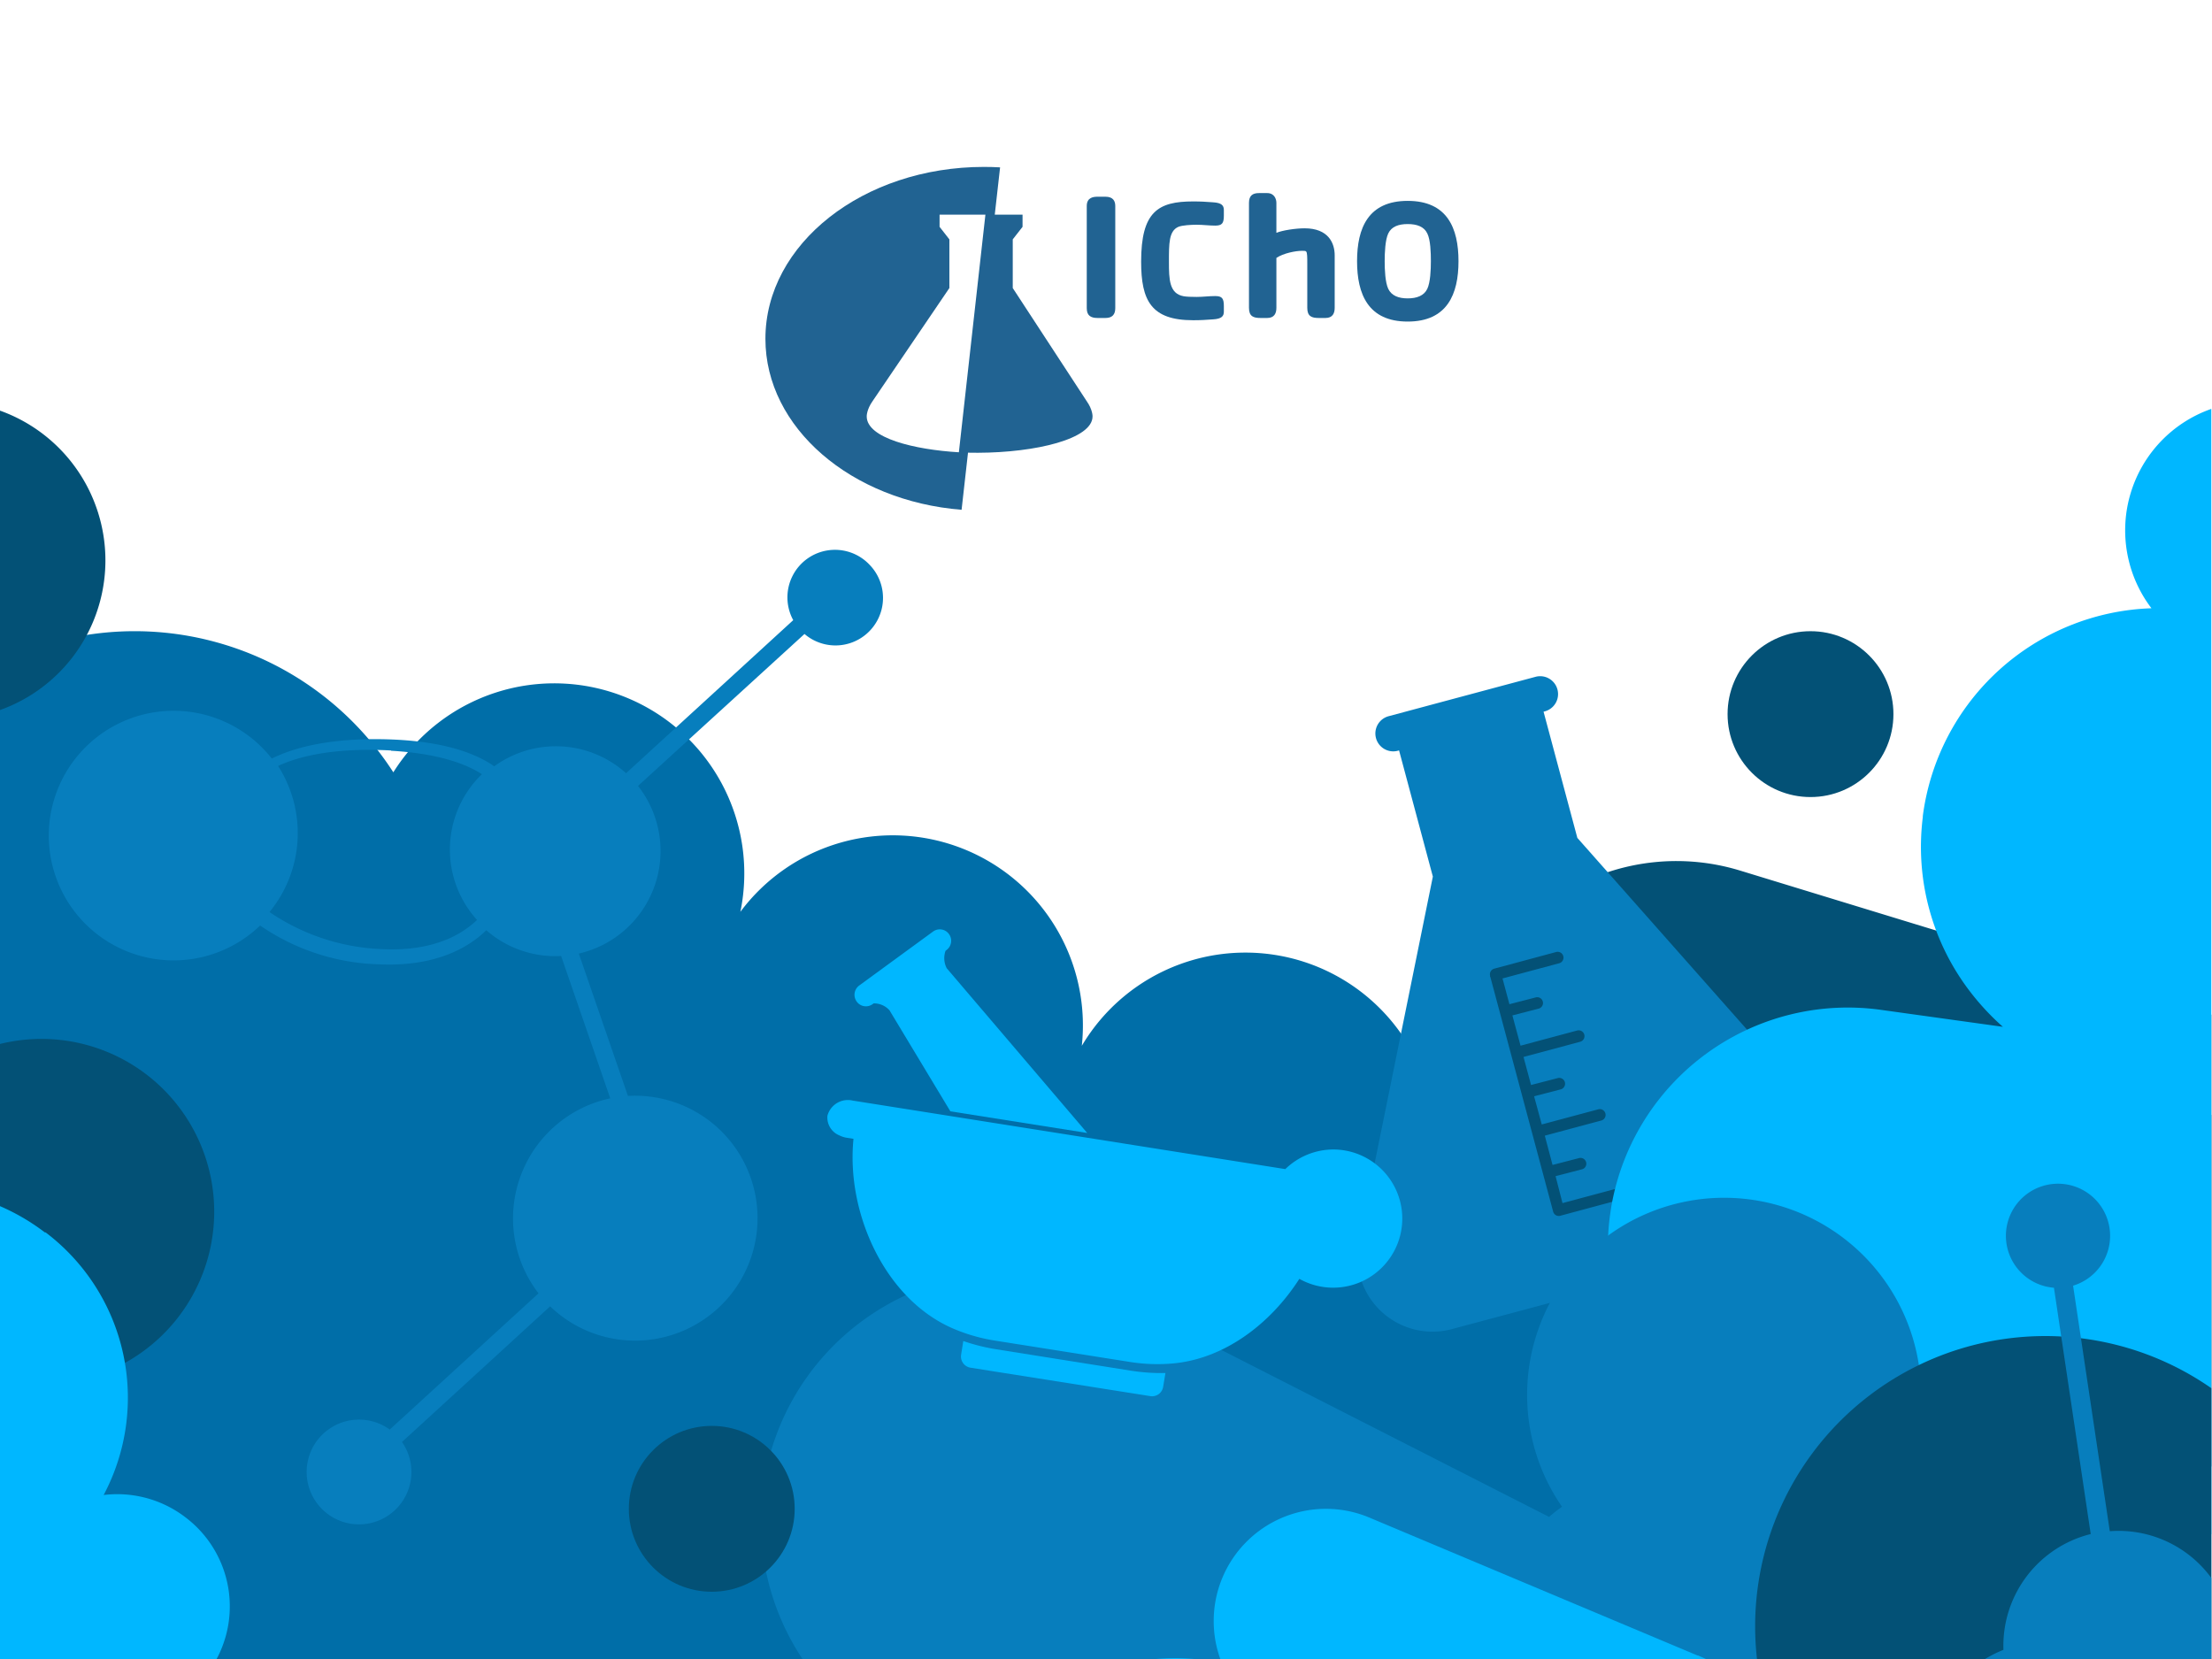 <?xml version="1.0" encoding="UTF-8" standalone="no"?>
<svg
   xmlns:dc="http://purl.org/dc/elements/1.1/"
   xmlns:cc="http://creativecommons.org/ns#"
   xmlns:rdf="http://www.w3.org/1999/02/22-rdf-syntax-ns#"
   xmlns:svg="http://www.w3.org/2000/svg"
   xmlns="http://www.w3.org/2000/svg"
   xmlns:sodipodi="http://sodipodi.sourceforge.net/DTD/sodipodi-0.dtd"
   xmlns:inkscape="http://www.inkscape.org/namespaces/inkscape"
   width="1280"
   height="960"
   viewBox="0 0 338.667 254"
   version="1.1"
   id="svg8"
   inkscape:version="1.0.2 (e86c8708, 2021-01-15)"
   sodipodi:docname="IChO_KeyVisual_opener_mit_Logo_4zu3.svg">
  <defs
     id="defs2" />
  <sodipodi:namedview
     id="base"
     pagecolor="#ffffff"
     bordercolor="#666666"
     borderopacity="1.0"
     inkscape:pageopacity="0.0"
     inkscape:pageshadow="2"
     inkscape:zoom="0.20072752"
     inkscape:cx="14.769271"
     inkscape:cy="773.26997"
     inkscape:document-units="px"
     inkscape:current-layer="layer1"
     inkscape:document-rotation="0"
     showgrid="false"
     inkscape:window-width="1248"
     inkscape:window-height="713"
     inkscape:window-x="0"
     inkscape:window-y="23"
     inkscape:window-maximized="0"
     fit-margin-top="0"
     fit-margin-left="0"
     fit-margin-right="0"
     fit-margin-bottom="0"
     units="px" />
  <g
     inkscape:groupmode="layer"
     id="layer2"
     inkscape:label="Ebene 2" />
  <g
     inkscape:label="Ebene 1"
     inkscape:groupmode="layer"
     id="layer1"
     transform="translate(64.333,68.458)">
    <g
       id="g1086"
       transform="matrix(1.058,0,0,1.058,-64.333,-68.458)" />
    <rect
       width="338.667"
       height="433.917"
       fill="#ffffff"
       id="rect127"
       x="-64.333"
       y="-180.245"
       style="stroke-width:1.058" />
    <g
       id="g281"
       transform="translate(0,-111.786)">
      <rect
         y="267"
         width="320"
         height="143"
         fill="#006ea8"
         id="rect1019"
         x="0"
         transform="matrix(1.058,0,0,1.058,-64.333,-68.458)" />
      <path
         d="m 320,252.49 -68.19,-20.85 a 31.501,31.501 0 1 0 -18.42,60.25 l 81.28,24.85 a 31.46,31.46 0 0 0 5.33,1.13 z"
         fill="#035176"
         fill-rule="evenodd"
         id="path1021"
         transform="matrix(1.058,0,0,1.058,-64.333,-68.458)" />
      <path
         d="M 189.16,245 A 27.52,27.52 0 0 0 156.55,257 27.51,27.51 0 0 0 107.14,237.61 27.5,27.5 0 0 0 56.92,217.42 44.52,44.52 0 0 0 0,201.49 v 80 a 44.58,44.58 0 0 0 33.3,2.3 L 29.79,294 a 27.51,27.51 0 0 0 48.07,25.38 27.51,27.51 0 0 0 50.59,19.62 27.5,27.5 0 0 0 53.34,11.92 L 206.21,280 a 27.5,27.5 0 0 0 -17.05,-35 z"
         fill="#006ea8"
         fill-rule="evenodd"
         id="path1023"
         transform="matrix(1.058,0,0,1.058,-64.333,-68.458)" />
      <path
         id="Fill-1"
         d="m 215.66,247 9.1,34 a 0.84,0.84 0 0 0 1,0.6 l 9,-2.42 a 0.84,0.84 0 0 0 -0.44,-1.62 l -8.21,2.2 -1,-3.9 3.86,-1 a 0.84,0.84 0 0 0 -0.44,-1.62 l -3.86,1 -1.12,-4.24 8.21,-2.2 a 0.84,0.84 0 0 0 -0.44,-1.62 l -8.21,2.2 -1.11,-4.08 3.86,-1 a 0.844,0.844 0 0 0 -0.44,-1.63 l -3.86,1 -1.09,-4.06 8.21,-2.2 a 0.843,0.843 0 0 0 -0.43,-1.63 l -8.21,2.2 -1.18,-4.38 3.86,-1 a 0.84,0.84 0 0 0 -0.43,-1.62 l -3.86,1 -1,-3.73 8.21,-2.2 a 0.843,0.843 0 0 0 -0.43,-1.63 l -9,2.42 a 0.84,0.84 0 0 0 -0.58,1 0.41,0.41 0 0 0 0,0.08 0.25,0.25 0 0 0 0,0.08 m -19,38.3 v 0 c 3.63,-17.87 9.79,-48.18 10.72,-52.79 l -4.89,-18.26 -0.17,0.05 a 2.588,2.588 0 0 1 -1.34,-5 l 21.26,-5.7 a 2.588,2.588 0 0 1 1.34,5 l -0.18,0.05 4.89,18.26 35.74,40.39 a 10.86,10.86 0 0 1 -5.3,17.7 l -48.62,13 a 10.86,10.86 0 0 1 -13.42,-12.68"
         fill="#077ebd"
         fill-rule="evenodd"
         transform="matrix(1.058,0,0,1.058,-64.333,-68.458)" />
      <path
         d="m 320,164.83 a 18.62,18.62 0 0 0 -8.66,28.85 34.53,34.53 0 0 0 -33.09,30.09 0.77,0.77 0 0 1 0,0.15 34.41,34.41 0 0 0 7,25.44 36.13,36.13 0 0 0 4.59,4.89 l -17.61,-2.45 a 34.73,34.73 0 0 0 -39,28.15 c -0.08,0.44 -0.15,0.89 -0.21,1.34 a 33.53,33.53 0 0 0 28.34,37.93 l 58.64,8.46 z"
         fill="#00b7ff"
         id="path1026"
         transform="matrix(1.058,0,0,1.058,-64.333,-68.458)" />
      <path
         id="Fill-1-Copy-5"
         d="M 56.6,214.26 C 48.09,213.8 43.03,215.2 40.24,216.5 A 18,18 0 0 1 39,237.64 31,31 0 0 0 55.11,243 c 7.88,0.43 12,-2.36 13.92,-4.22 a 15.16,15.16 0 0 1 0.71,-21.09 c -2.38,-1.53 -6.4,-3 -13.14,-3.39 m 69.25,-26.9 a 6.88,6.88 0 0 1 -9.43,10 l -24.09,21.99 a 15.23,15.23 0 0 1 -8.57,24.26 l 7.11,20.6 A 17.72,17.72 0 1 1 79.61,294.7 l -21.44,19.63 a 7.58,7.58 0 1 1 -1.77,-1.8 L 77.93,292.82 A 17.77,17.77 0 0 1 88.31,264.6 L 81.2,244 a 15.17,15.17 0 0 1 -10.83,-3.73 c -2.2,2.18 -6.88,5.31 -15.41,4.94 a 31.87,31.87 0 0 1 -17.32,-5.62 l -0.36,0.34 a 18.06,18.06 0 1 1 1.16,-25.55 c 0.32,0.34 0.61,0.69 0.89,1.05 3.05,-1.52 8.5,-3.14 17.62,-2.75 7.53,0.33 12,2.06 14.57,3.87 a 15.18,15.18 0 0 1 19.08,1 l 24.19,-22.15 a 6.88,6.88 0 0 1 11.06,-8"
         fill="#077ebd"
         fill-rule="evenodd"
         transform="matrix(1.058,0,0,1.058,-64.333,-68.458)" />
      <path
         d="m 258.73,344.21 a 20.46,20.46 0 0 0 -0.69,-9.51 28.51,28.51 0 1 0 -32,-11 c -0.65,0.46 -1.27,0.95 -1.87,1.47 L 162.63,293.82 A 36,36 0 1 0 130,358 l 88.21,44.94 a 36,36 0 0 0 40.55,-58.72 z"
         fill="#077ebd"
         fill-rule="evenodd"
         id="path1029"
         transform="matrix(1.058,0,0,1.058,-64.333,-68.458)" />
      <path
         d="m 144.21,300.92 a 28.2,28.2 0 0 1 -4.81,-1.2 l -0.32,2 a 1.64,1.64 0 0 0 1.37,1.86 l 26,4.11 a 1.62,1.62 0 0 0 1.87,-1.34 l 0.33,-2 a 28.35,28.35 0 0 1 -5,-0.34 z"
         fill="#00b7ff"
         fill-rule="evenodd"
         id="path1031"
         transform="matrix(1.058,0,0,1.058,-64.333,-68.458)" />
      <path
         d="m 126.23,251 v 0 l 0.2,-0.14 a 3,3 0 0 1 2.29,1 l 8.81,14.62 19.8,3.13 L 137,245.77 a 3.18,3.18 0 0 1 -0.17,-2.52 l 0.14,-0.11 v 0 l 0.12,-0.1 a 1.66,1.66 0 0 0 0.24,-2.21 1.64,1.64 0 0 0 -2.3,-0.37 l -10.69,7.81 a 1.67,1.67 0 0 0 -0.37,2.32 1.64,1.64 0 0 0 2.26,0.41 z"
         fill="#00b7ff"
         fill-rule="evenodd"
         id="path1033"
         transform="matrix(1.058,0,0,1.058,-64.333,-68.458)" />
      <path
         d="m 193,272 a 10,10 0 0 0 -7,2.84 l -62.57,-9.91 a 3.07,3.07 0 0 0 -3.69,2.18 2.79,2.79 0 0 0 1.77,2.87 v 0 a 3.53,3.53 0 0 0 1,0.32 l 1,0.16 c -1.08,10.63 4.48,23.19 14.43,27.46 a 25.33,25.33 0 0 0 6,1.73 l 19.59,3.1 a 25.1,25.1 0 0 0 6.24,0.21 c 7.44,-0.68 14.1,-5.74 18.26,-12.24 A 10,10 0 1 0 193,272 Z"
         fill="#00b7ff"
         fill-rule="evenodd"
         id="path1035"
         transform="matrix(1.058,0,0,1.058,-64.333,-68.458)" />
      <path
         d="m 98.64,377.92 -85,13.46 c -2.17,0.34 -3.71,2.07 -3.43,3.84 0.28,1.77 2.38,2.92 4.44,2.59 l 1.23,-0.19 A 34.84,34.84 0 0 0 21.43,410 h 69.21 a 35.59,35.59 0 0 0 7.79,-25.45 l 1.23,-0.2 a 4,4 0 0 0 1.24,-0.39 v 0 a 3.33,3.33 0 0 0 2.13,-3.43 c -0.23,-1.79 -2.22,-2.95 -4.39,-2.61 z"
         fill="#035176"
         id="path1037"
         transform="matrix(1.058,0,0,1.058,-64.333,-68.458)" />
      <path
         d="m 57.82,383.48 23.85,-3.78 10.65,-17.47 a 3.62,3.62 0 0 1 2.77,-1.16 l 0.23,0.16 a 2,2 0 1 0 2.33,-3.2 l -12.86,-9.3 a 2,2 0 1 0 -2.34,3.2 l 0.17,0.12 a 3.81,3.81 0 0 1 -0.2,3 z"
         fill="#035176"
         id="path1039"
         transform="matrix(1.058,0,0,1.058,-64.333,-68.458)" />
      <path
         d="m 6,256 a 25.21,25.21 0 0 0 -6,0.73 v 48.54 A 25,25 0 1 0 6,256 Z"
         fill="#035176"
         fill-rule="evenodd"
         id="path1041"
         transform="matrix(1.058,0,0,1.058,-64.333,-68.458)" />
      <path
         d="m 0,165.08 v 43.33 A 23,23 0 0 0 14,179.26 23,23 0 0 0 0,165.08 Z"
         fill="#035176"
         fill-rule="evenodd"
         id="path1043"
         transform="matrix(1.058,0,0,1.058,-64.333,-68.458)" />
      <circle
         id="Oval-Copy-201"
         cx="262"
         cy="209"
         r="12"
         fill="#035176"
         transform="matrix(1.058,0,0,1.058,-64.333,-68.458)" />
      <circle
         id="Oval-Copy-207"
         cx="103"
         cy="324"
         r="12"
         fill="#035176"
         transform="matrix(1.058,0,0,1.058,-64.333,-68.458)" />
      <path
         d="m 320,306.54 a 42,42 0 1 0 0,68.92 z"
         fill="#035176"
         fill-rule="evenodd"
         id="path1047"
         transform="matrix(1.058,0,0,1.058,-64.333,-68.458)" />
      <path
         d="m 320,410 v -53.74 a 33.31,33.31 0 0 0 -16.11,0.58 l -88.44,25.36 a 33.52,33.52 0 0 0 -24,27.8 z"
         fill="#035176"
         fill-rule="evenodd"
         id="path1049"
         transform="matrix(1.058,0,0,1.058,-64.333,-68.458)" />
      <path
         d="M 320,353.8 V 334 a 16.63,16.63 0 0 0 -14.69,-6.76 L 300,291.71 a 7.54,7.54 0 1 0 -2.77,0.3 l 5.32,35.64 a 16.66,16.66 0 0 0 -12.63,16.76 c -3.25,1.27 -7.55,4.24 -12.47,10.9 -6,8.07 -7.83,14 -8.32,17.73 -0.5,0 -1,0.09 -1.5,0.17 A 19.89,19.89 0 0 0 260.51,410 h 20.18 a 19.89,19.89 0 0 0 9.51,-20 l -0.09,-0.53 a 35.06,35.06 0 0 0 15.76,-12.32 c 5.57,-7.55 5.6,-13.73 5,-17.08 A 16.59,16.59 0 0 0 320,353.8 Z m -16.08,21.78 A 34,34 0 0 1 289.17,387 19.82,19.82 0 0 0 270.68,372.88 c 0.53,-3.34 2.36,-8.81 8,-16.29 4.47,-5.91 8.31,-8.65 11.16,-9.87 a 16.65,16.65 0 0 0 18.77,13.59 c 0.55,2.86 0.53,8.37 -4.69,15.27 z"
         fill="#077ebd"
         fill-rule="evenodd"
         id="path1051"
         transform="matrix(1.058,0,0,1.058,-64.333,-68.458)" />
      <path
         d="m 245.66,345.23 -47.59,-20 a 16.24,16.24 0 0 0 -21.23,21.15 30,30 0 0 0 -34.54,17.9 c 0,0 0,0.08 -0.05,0.12 a 30.25,30.25 0 0 0 2.86,28.14 l -14.22,-6 a 30.15,30.15 0 0 0 -39,14.94 c -0.17,0.36 -0.33,0.72 -0.49,1.08 A 29.49,29.49 0 0 0 89.3,410 h 121.63 a 30.22,30.22 0 0 0 -5.15,-16.77 l 17.38,7.26 a 29.1,29.1 0 0 0 22.53,0 29.41,29.41 0 0 0 16,-16 c 0.07,-0.15 0.13,-0.31 0.19,-0.47 A 30.08,30.08 0 0 0 245.69,345.21 Z M 143,364.54 v -0.07 -0.1 z"
         fill="#00b7ff"
         fill-rule="evenodd"
         id="path1053"
         transform="matrix(1.058,0,0,1.058,-64.333,-68.458)" />
      <path
         d="M 26.94,325.31 A 16.24,16.24 0 0 0 15,322 30,30 0 0 0 6.6,284 H 6.49 A 30.82,30.82 0 0 0 0,280.2 V 386.5 L 29.88,348 a 16.15,16.15 0 0 0 -2.94,-22.69 z m -20.79,-40.69 0.06,0.05 0.08,0.06 z"
         fill="#00b7ff"
         fill-rule="evenodd"
         id="path1055"
         transform="matrix(1.058,0,0,1.058,-64.333,-68.458)" />
      <g
         id="g1195"
         transform="matrix(0.027,0,0,-0.027,52.856,121.38)">
        <path
           d="M 1820.64,617.832 1402.5,1257.47 v 275.96 l 55.57,71.19 v 68.96 h -157.55 l 30.2,268.19 c -30.39,1.73 -60.97,2.54 -91.8,2.54 C 554.656,1944.31 0,1507.99 0,969.715 0,464.922 487.59,49.789 1112.39,0 l 36.42,323.891 56.39,-0.512 c 327.91,1.07 649.79,78.18 649.79,206.16 0,0 1.64,37.992 -34.35,88.293 z M 1096.95,326.148 v 0 c -249.43,14.692 -522.516,79.551 -522.516,203.391 0,0 -1.563,37.992 34.355,88.293 l 434.341,639.638 v 275.96 l -55.575,71.19 v 68.96 H 1247.46 L 1096.95,326.148"
           style="fill:#216392;fill-opacity:1;fill-rule:nonzero;stroke:none"
           id="path1197" />
        <path
           d="m 1928.28,1087.68 h -44.29 c -39.12,0 -61.79,13.38 -61.79,55.57 v 579.59 c 0,49.41 39.12,52.49 61.79,52.49 h 44.29 c 44.25,0 55.56,-25.74 55.56,-52.49 v -579.59 c 0,-36.04 -17.45,-55.57 -55.56,-55.57"
           style="fill:#216392;fill-opacity:1;fill-rule:nonzero;stroke:none"
           id="path1199" />
        <path
           d="m 2537.87,1079.83 c -42.07,-2.95 -67.56,-4.9 -112.59,-4.9 -237.93,0 -294.75,111.64 -294.75,331.95 0,283.96 95.94,341.74 294.75,341.74 45.03,0 70.52,-1.95 112.59,-4.91 49.99,-2.91 61.72,-18.57 61.72,-44.04 v -31.33 c 0,-43.09 -9.79,-56.81 -48.97,-56.81 -35.23,0 -69.51,4.9 -105.75,4.9 -31.33,0 -81.31,-2.91 -102.85,-11.74 -54.82,-23.51 -53.81,-95.98 -53.81,-198.77 0,-99.88 1.94,-180.2 83.19,-194.88 16.64,-2.93 43.08,-3.9 73.47,-3.9 36.24,0 70.52,4.87 105.75,4.87 39.18,0 48.97,-13.69 48.97,-56.77 v -31.36 c 0,-25.42 -11.73,-41.11 -61.72,-44.05"
           style="fill:#216392;fill-opacity:1;fill-rule:nonzero;stroke:none"
           id="path1201" />
        <path
           d="m 3175.61,1087.68 h -37.11 c -41.13,0 -65.88,9.22 -65.88,57.64 v 248.1 c 0,39.12 0,63.83 -6.15,71.02 -3.08,4.11 -11.38,4.11 -23.67,4.11 -36.06,0 -105.19,-13.37 -145.31,-40.15 v -283.08 c 0,-31.92 -12.37,-57.64 -52.49,-57.64 h -37.05 c -41.2,0 -65.94,9.22 -65.94,57.64 v 595 c 0,41.2 20.6,55.61 56.65,55.61 H 2845 c 41.2,0 52.49,-33.97 52.49,-55.61 v -169.85 c 33.97,14.42 110.26,25.74 159.68,25.74 135.89,0 170.93,-84.42 170.93,-153.41 v -297.48 c 0,-31.92 -12.36,-57.64 -52.49,-57.64"
           style="fill:#216392;fill-opacity:1;fill-rule:nonzero;stroke:none"
           id="path1203" />
        <path
           d="m 3642.04,1067.37 c -224.24,0 -287.1,155.63 -287.1,342.19 0,187.53 62.86,342.19 287.1,342.19 224.29,0 288.09,-154.66 288.09,-342.19 0,-186.56 -63.8,-342.19 -288.09,-342.19 z m 111.14,499.77 c -18.34,38.65 -58.97,53.16 -111.14,53.16 -52.19,0 -91.81,-14.51 -110.2,-53.16 -17.4,-36.74 -20.29,-109.26 -20.29,-157.58 0,-48.33 2.89,-119.87 20.29,-156.61 18.39,-38.65 58.01,-54.13 110.2,-54.13 52.17,0 92.8,15.48 111.14,54.13 17.45,36.74 20.35,108.28 20.35,156.61 0,48.32 -1.94,120.84 -20.35,157.58"
           style="fill:#216392;fill-opacity:1;fill-rule:nonzero;stroke:none"
           id="path1205" />
      </g>
    </g>
  </g>
</svg>
